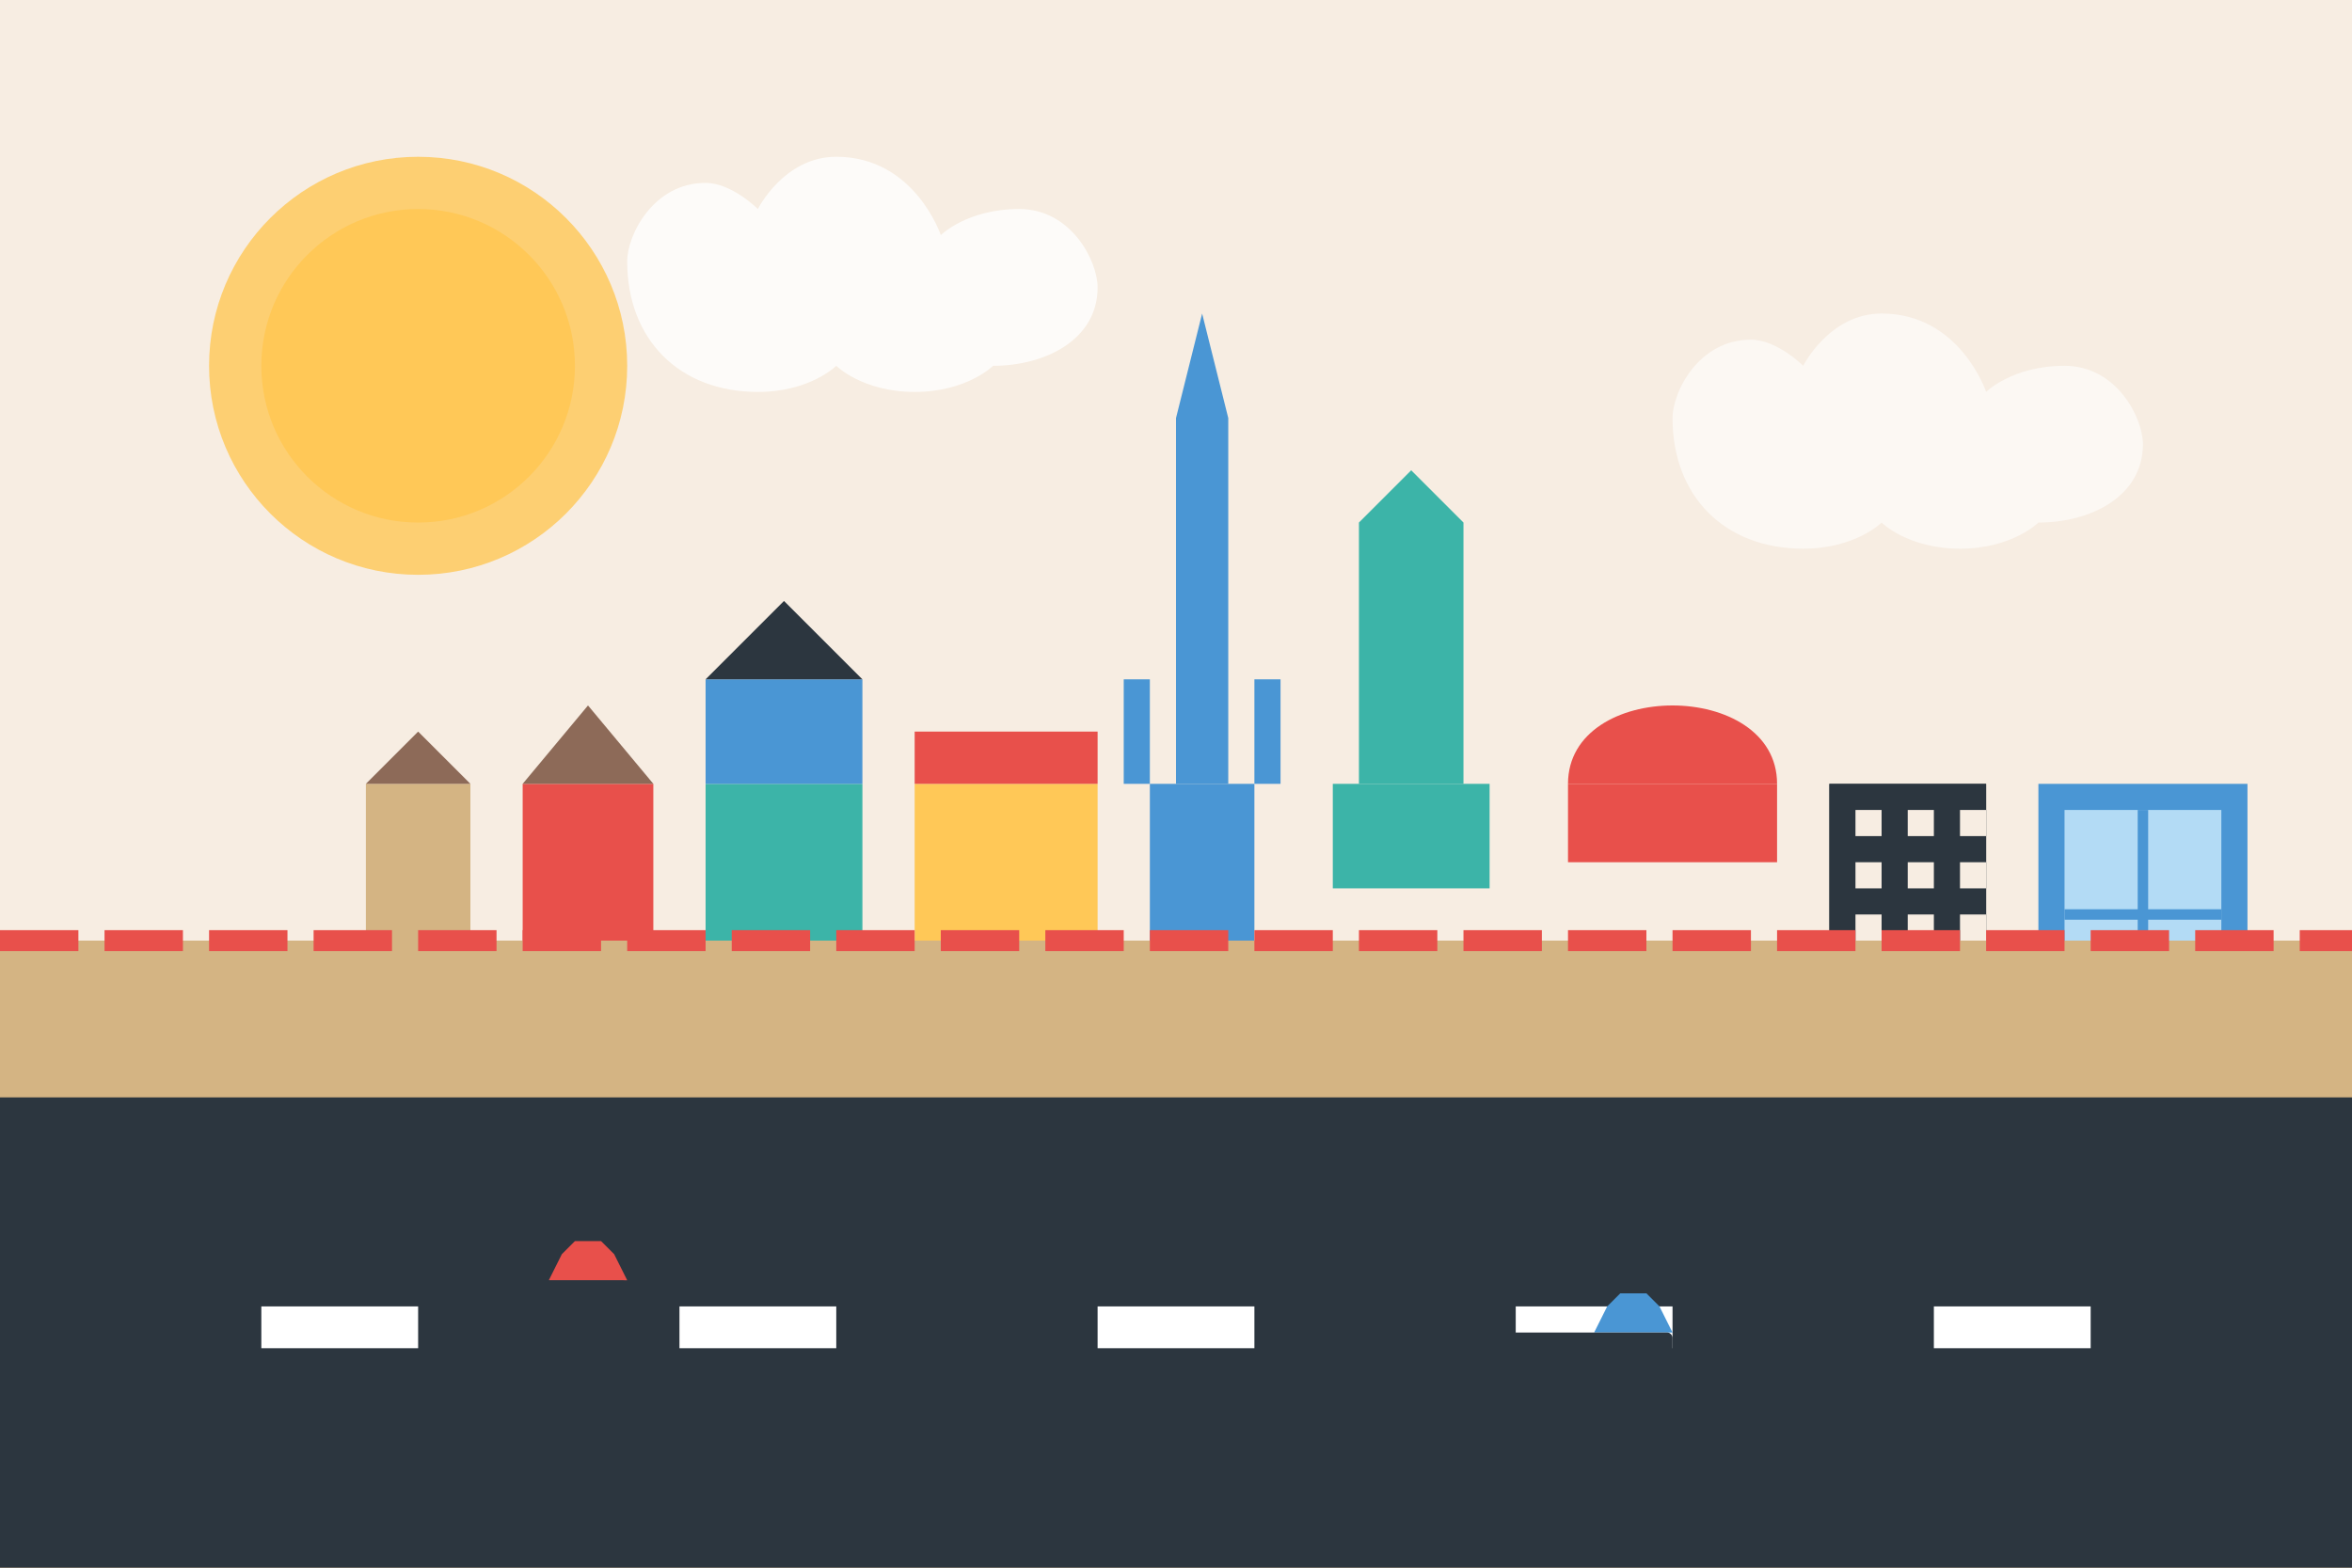 <svg xmlns="http://www.w3.org/2000/svg" width="450" height="300" viewBox="0 0 450 300" fill="none">
  <!-- Sky background with gradient -->
  <rect width="450" height="300" fill="#F7EDE2"/>
  <rect width="450" height="200" fill="#F7EDE2"/>
  
  <!-- Sun -->
  <circle cx="80" cy="70" r="40" fill="#FFC857" opacity="0.8"/>
  <circle cx="80" cy="70" r="30" fill="#FFC857"/>
  
  <!-- Clouds -->
  <path d="M120 50 C120 45 125 35 135 35 C140 35 145 40 145 40 C145 40 150 30 160 30 C175 30 180 45 180 45 C180 45 185 40 195 40 C205 40 210 50 210 55 C210 65 200 70 190 70 C190 70 185 75 175 75 C165 75 160 70 160 70 C160 70 155 75 145 75 C130 75 120 65 120 50 Z" fill="white" opacity="0.8"/>
  <path d="M320 80 C320 75 325 65 335 65 C340 65 345 70 345 70 C345 70 350 60 360 60 C375 60 380 75 380 75 C380 75 385 70 395 70 C405 70 410 80 410 85 C410 95 400 100 390 100 C390 100 385 105 375 105 C365 105 360 100 360 100 C360 100 355 105 345 105 C330 105 320 95 320 80 Z" fill="white" opacity="0.6"/>
  
  <!-- Warsaw skyline - Simplified silhouette with notable landmarks -->
  <!-- Palace of Culture and Science -->
  <path d="M225 150 L225 80 L230 60 L235 80 L235 150 Z" fill="#4A96D4"/>
  <rect x="220" y="150" width="20" height="30" fill="#4A96D4"/>
  <path d="M220 150 L215 150 L215 130 L220 130 L220 150 Z" fill="#4A96D4"/>
  <path d="M240 150 L245 150 L245 130 L240 130 L240 150 Z" fill="#4A96D4"/>
  
  <!-- Warsaw Spire -->
  <path d="M260 150 L260 100 L270 90 L280 100 L280 150 Z" fill="#3CB4A8"/>
  <rect x="255" y="150" width="30" height="20" fill="#3CB4A8"/>
  
  <!-- Złote Tarasy (shopping center) -->
  <path d="M300 150 C300 140 310 135 320 135 C330 135 340 140 340 150 Z" fill="#E8504B"/>
  <rect x="300" y="150" width="40" height="15" fill="#E8504B"/>
  
  <!-- Old Town buildings -->
  <rect x="70" y="150" width="20" height="40" fill="#D4B483"/>
  <path d="M70 150 L80 140 L90 150 Z" fill="#8D6A58"/>
  <rect x="100" y="150" width="25" height="35" fill="#E8504B"/>
  <path d="M100 150 L112.5 135 L125 150 Z" fill="#8D6A58"/>
  <rect x="135" y="150" width="30" height="45" fill="#3CB4A8"/>
  <rect x="135" y="130" width="30" height="20" fill="#4A96D4"/>
  <path d="M135 130 L150 115 L165 130 Z" fill="#2C363F"/>
  <rect x="175" y="150" width="35" height="30" fill="#FFC857"/>
  <rect x="175" y="140" width="35" height="10" fill="#E8504B"/>
  
  <!-- Modern buildings -->
  <rect x="350" y="150" width="30" height="60" fill="#2C363F"/>
  <rect x="350" y="150" width="30" height="60" fill="#2C363F" opacity="0.8"/>
  <rect x="355" y="155" width="5" height="5" fill="#F7EDE2"/>
  <rect x="365" y="155" width="5" height="5" fill="#F7EDE2"/>
  <rect x="375" y="155" width="5" height="5" fill="#F7EDE2"/>
  <rect x="355" y="165" width="5" height="5" fill="#F7EDE2"/>
  <rect x="365" y="165" width="5" height="5" fill="#F7EDE2"/>
  <rect x="375" y="165" width="5" height="5" fill="#F7EDE2"/>
  <rect x="355" y="175" width="5" height="5" fill="#F7EDE2"/>
  <rect x="365" y="175" width="5" height="5" fill="#F7EDE2"/>
  <rect x="375" y="175" width="5" height="5" fill="#F7EDE2"/>
  
  <rect x="390" y="150" width="40" height="50" fill="#4A96D4"/>
  <rect x="395" y="155" width="30" height="40" fill="#B3DBF5"/>
  <line x1="410" y1="155" x2="410" y2="195" stroke="#4A96D4" stroke-width="2"/>
  <line x1="395" y1="175" x2="425" y2="175" stroke="#4A96D4" stroke-width="2"/>
  
  <!-- Ground/Street -->
  <rect x="0" y="180" width="450" height="120" fill="#D4B483"/>
  <rect x="0" y="210" width="450" height="90" fill="#2C363F"/>
  
  <!-- Street marks -->
  <rect x="50" y="250" width="30" height="8" fill="white"/>
  <rect x="130" y="250" width="30" height="8" fill="white"/>
  <rect x="210" y="250" width="30" height="8" fill="white"/>
  <rect x="290" y="250" width="30" height="8" fill="white"/>
  <rect x="370" y="250" width="30" height="8" fill="white"/>
  
  <!-- Cars -->
  <g transform="translate(80, 230) scale(0.5)">
    <path d="M10 30H50L55 20L60 15H70L75 20L80 30H50H10Z" fill="#E8504B"/>
    <rect x="10" y="30" width="70" height="15" rx="2" fill="#2C363F"/>
    <circle cx="25" cy="45" r="7" fill="#2C363F"/>
    <circle cx="65" cy="45" r="7" fill="#2C363F"/>
  </g>
  
  <g transform="translate(280, 240) scale(0.5)">
    <path d="M10 30H50L55 20L60 15H70L75 20L80 30H50H10Z" fill="#4A96D4"/>
    <rect x="10" y="30" width="70" height="15" rx="2" fill="#2C363F"/>
    <circle cx="25" cy="45" r="7" fill="#2C363F"/>
    <circle cx="65" cy="45" r="7" fill="#2C363F"/>
  </g>
  
  <!-- Retro decorative element -->
  <path d="M0 180 L450 180" stroke="#E8504B" stroke-width="4" stroke-dasharray="15 5"/>
</svg>
